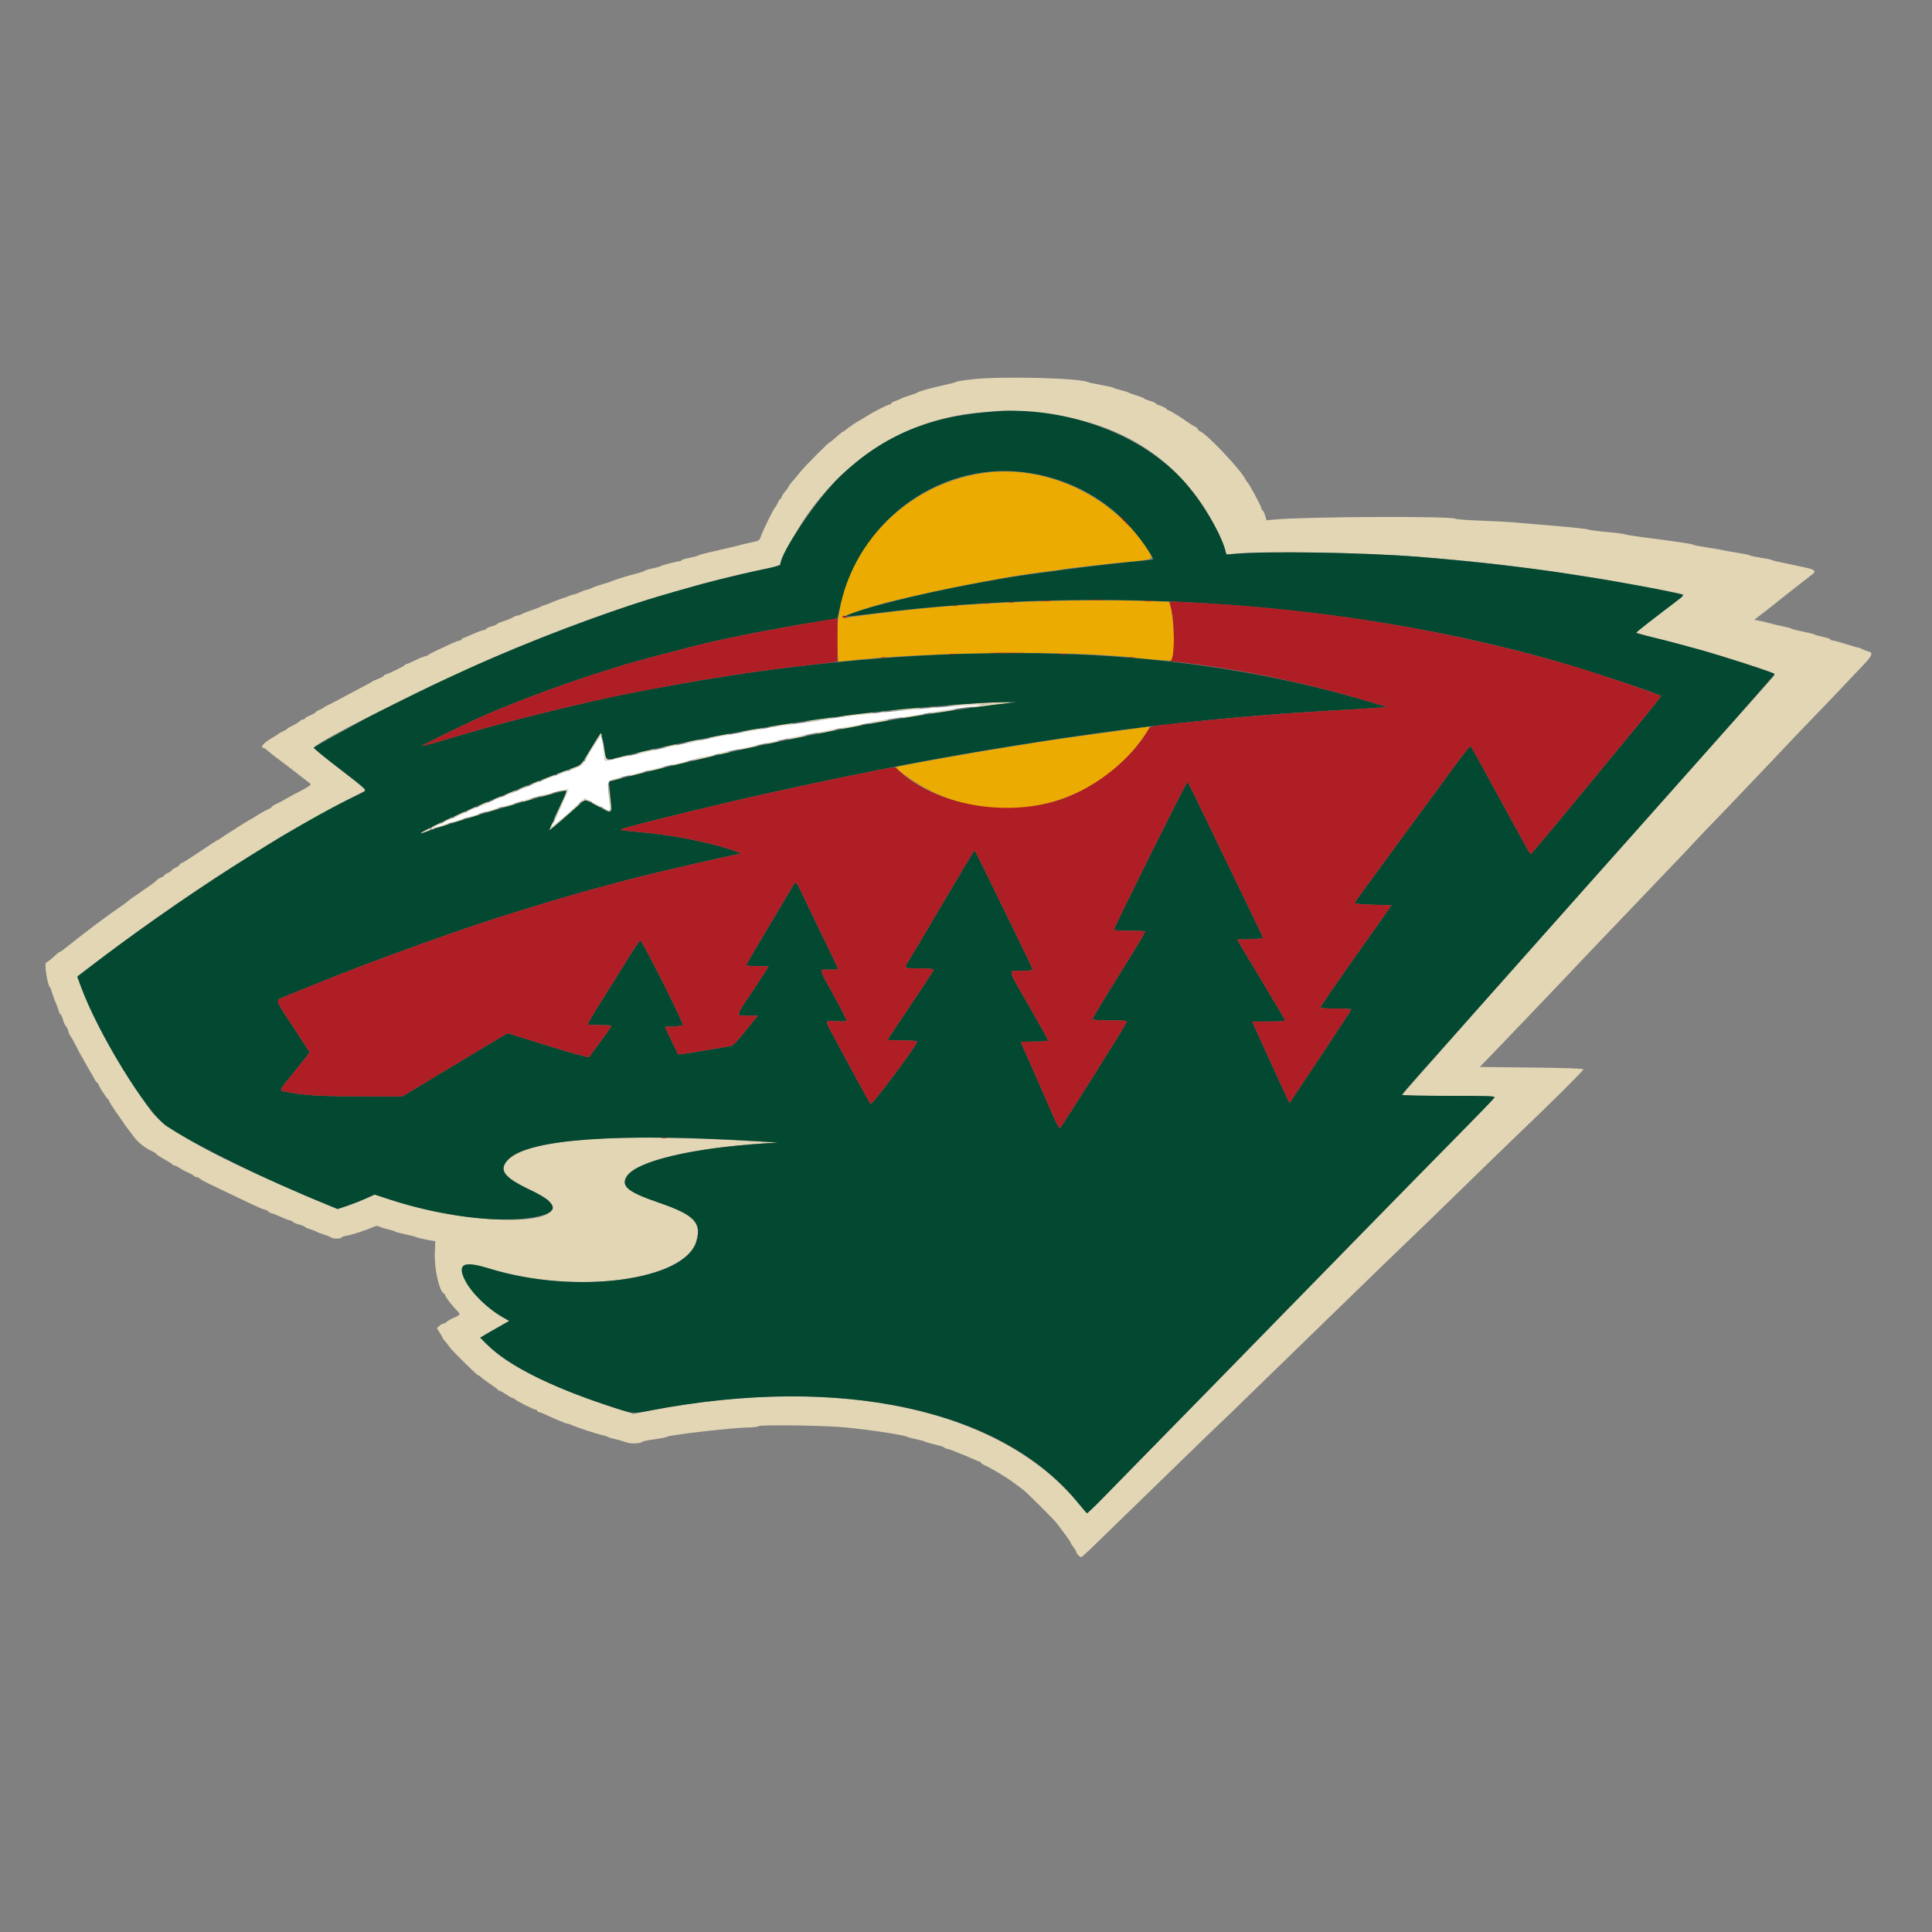 <svg width="128" height="128" viewBox="0 0 128 128" fill="none" xmlns="http://www.w3.org/2000/svg">
<rect x="0" y="0" width="128" height="128" fill="#808080" stroke="none"/>
<g clip-path="url(#clip0_511_236)">
<path fill-rule="evenodd" clip-rule="evenodd" d="M64.44 25.127C63.86 25.192 63.367 25.269 63.345 25.299C63.323 25.329 62.953 25.429 62.523 25.521C61.687 25.7 60.828 25.941 60.764 26.015C60.743 26.039 60.514 26.124 60.256 26.203C59.998 26.282 59.752 26.373 59.709 26.405C59.666 26.438 59.499 26.507 59.338 26.559C59.176 26.611 59.044 26.686 59.044 26.726C59.044 26.765 59.001 26.798 58.948 26.798C58.823 26.798 57.86 27.288 57.403 27.584C57.209 27.709 56.999 27.835 56.934 27.865C56.785 27.932 56.149 28.369 56.011 28.498C55.954 28.552 55.883 28.596 55.854 28.596C55.825 28.596 55.626 28.754 55.413 28.948C55.2 29.141 55.006 29.299 54.982 29.299C54.907 29.299 53.395 30.814 53.065 31.219C52.893 31.43 52.691 31.674 52.615 31.76C52.288 32.137 52.244 32.194 52.241 32.25C52.239 32.282 52.134 32.43 52.007 32.579C51.879 32.728 51.775 32.895 51.775 32.95C51.775 33.006 51.744 33.051 51.706 33.051C51.669 33.051 51.593 33.16 51.538 33.292C51.483 33.425 51.398 33.574 51.349 33.624C51.23 33.746 50.555 35.12 50.421 35.513C50.316 35.824 50.312 35.827 49.697 35.954C49.357 36.025 49.079 36.089 49.079 36.098C49.079 36.112 48.171 36.328 46.89 36.618C46.589 36.686 46.307 36.769 46.264 36.801C46.221 36.834 45.949 36.907 45.659 36.964C45.368 37.02 45.131 37.095 45.131 37.13C45.131 37.165 45.105 37.187 45.073 37.178C44.986 37.154 43.854 37.44 43.763 37.509C43.72 37.541 43.474 37.611 43.216 37.664C42.958 37.716 42.729 37.786 42.708 37.818C42.687 37.85 42.44 37.933 42.161 38.001C41.637 38.128 40.756 38.403 40.48 38.525C40.394 38.563 40.12 38.652 39.87 38.722C39.621 38.792 39.322 38.898 39.206 38.959C39.09 39.019 38.942 39.07 38.878 39.072C38.813 39.074 38.62 39.143 38.448 39.226C38.276 39.309 38.094 39.378 38.043 39.38C37.992 39.381 37.851 39.423 37.73 39.472C37.609 39.522 37.475 39.573 37.432 39.586C37.201 39.654 36.619 39.873 36.404 39.972C36.268 40.035 36.128 40.086 36.091 40.086C36.055 40.087 35.925 40.139 35.803 40.203C35.681 40.267 35.416 40.368 35.217 40.429C35.016 40.489 34.747 40.595 34.618 40.664C34.489 40.732 34.33 40.789 34.264 40.789C34.198 40.789 34.075 40.838 33.99 40.897C33.906 40.956 33.634 41.068 33.387 41.146C33.14 41.223 32.937 41.311 32.937 41.341C32.937 41.37 32.779 41.439 32.586 41.493C32.392 41.547 32.234 41.618 32.234 41.65C32.234 41.682 32.133 41.728 32.01 41.752C31.887 41.777 31.552 41.905 31.266 42.036C30.979 42.167 30.71 42.275 30.669 42.275C30.627 42.275 30.592 42.31 30.592 42.353C30.592 42.396 30.537 42.431 30.468 42.431C30.4 42.431 30.11 42.541 29.824 42.676C29.537 42.812 29.109 43.012 28.873 43.123C28.636 43.233 28.425 43.348 28.403 43.379C28.381 43.41 28.258 43.461 28.129 43.492C28.001 43.524 27.698 43.65 27.456 43.772C27.214 43.894 26.98 43.994 26.935 43.994C26.89 43.994 26.842 44.022 26.827 44.057C26.797 44.129 25.631 44.698 25.513 44.698C25.469 44.698 25.433 44.728 25.433 44.765C25.433 44.802 25.266 44.896 25.062 44.973C24.858 45.05 24.673 45.134 24.652 45.16C24.63 45.185 24.384 45.323 24.105 45.465C23.825 45.608 23.28 45.898 22.893 46.109C22.506 46.321 22.031 46.57 21.838 46.662C21.644 46.755 21.468 46.854 21.447 46.882C21.426 46.911 21.294 46.981 21.154 47.037C21.014 47.093 20.9 47.165 20.9 47.197C20.9 47.228 20.742 47.319 20.548 47.399C20.355 47.478 20.197 47.572 20.197 47.606C20.197 47.64 20.144 47.668 20.079 47.668C20.015 47.668 19.9 47.73 19.824 47.805C19.749 47.88 19.538 48.008 19.356 48.09C19.173 48.172 19.024 48.26 19.024 48.286C19.024 48.312 18.91 48.383 18.77 48.444C18.63 48.505 18.498 48.576 18.477 48.603C18.455 48.629 18.201 48.79 17.911 48.96C17.452 49.231 17.204 49.544 17.449 49.544C17.486 49.544 17.606 49.623 17.715 49.72C17.921 49.901 18.058 50.009 18.594 50.407C18.766 50.535 18.985 50.701 19.081 50.776C19.177 50.85 19.335 50.972 19.432 51.046C19.53 51.12 19.821 51.346 20.079 51.548C20.337 51.751 20.561 51.926 20.577 51.938C20.643 51.987 20.357 52.18 19.806 52.459C19.483 52.622 19.078 52.841 18.907 52.946C18.735 53.05 18.462 53.195 18.301 53.267C18.14 53.339 18.008 53.424 18.008 53.456C18.008 53.487 17.876 53.571 17.715 53.641C17.553 53.712 17.263 53.873 17.07 54C16.876 54.127 16.665 54.256 16.601 54.287C16.489 54.34 15.91 54.693 15.663 54.86C15.598 54.903 15.352 55.06 15.116 55.208C14.879 55.356 14.643 55.514 14.591 55.559C14.54 55.604 14.477 55.641 14.453 55.641C14.428 55.641 14.225 55.765 14 55.917C13.775 56.068 13.539 56.226 13.474 56.266C13.41 56.307 13.066 56.534 12.711 56.772C12.355 57.01 12.03 57.204 11.988 57.204C11.945 57.204 11.911 57.238 11.911 57.279C11.911 57.32 11.788 57.412 11.637 57.483C11.487 57.554 11.364 57.64 11.364 57.672C11.364 57.705 11.258 57.776 11.129 57.829C11 57.883 10.895 57.953 10.895 57.986C10.895 58.019 10.789 58.089 10.658 58.143C10.528 58.197 10.396 58.28 10.365 58.328C10.334 58.376 10.203 58.488 10.074 58.577C8.77 59.476 8.505 59.662 8.472 59.707C8.45 59.736 8.21 59.914 7.937 60.104C7.665 60.293 7.366 60.501 7.273 60.565C7.032 60.733 5.728 61.71 5.527 61.874C5.434 61.95 5.276 62.073 5.176 62.148C5.075 62.223 4.775 62.461 4.508 62.675C4.241 62.891 3.998 63.067 3.967 63.067C3.937 63.067 3.856 63.119 3.788 63.183C3.453 63.498 3.115 63.77 3.061 63.77C2.915 63.77 3.144 65.281 3.31 65.412C3.337 65.433 3.405 65.609 3.461 65.802C3.517 65.996 3.627 66.296 3.706 66.469C3.784 66.643 3.872 66.88 3.902 66.997C3.931 67.114 3.982 67.209 4.015 67.209C4.047 67.209 4.118 67.367 4.172 67.56C4.226 67.752 4.316 67.948 4.373 67.995C4.429 68.041 4.498 68.183 4.526 68.31C4.553 68.436 4.617 68.585 4.667 68.64C4.718 68.695 4.899 69.02 5.072 69.362C5.243 69.704 5.402 70.002 5.425 70.023C5.447 70.045 5.508 70.15 5.56 70.258C5.611 70.365 5.761 70.629 5.892 70.844C6.023 71.059 6.189 71.349 6.26 71.489C6.332 71.629 6.419 71.743 6.454 71.743C6.489 71.743 6.517 71.781 6.517 71.827C6.517 71.926 7.072 72.786 7.161 72.824C7.194 72.839 7.221 72.884 7.221 72.926C7.221 72.968 7.41 73.273 7.64 73.604C7.871 73.934 8.143 74.329 8.247 74.481C8.349 74.633 8.478 74.809 8.532 74.872C8.586 74.935 8.752 75.151 8.901 75.352C9.175 75.72 9.634 76.077 10.096 76.282C10.235 76.343 10.347 76.418 10.347 76.448C10.347 76.479 10.585 76.635 10.875 76.796C11.165 76.957 11.415 77.117 11.429 77.152C11.443 77.186 11.5 77.215 11.555 77.215C11.61 77.215 11.774 77.295 11.919 77.393C12.065 77.492 12.308 77.622 12.458 77.683C12.609 77.744 12.778 77.84 12.835 77.895C12.892 77.951 12.986 77.996 13.044 77.996C13.103 77.996 13.197 78.04 13.254 78.094C13.31 78.147 13.55 78.285 13.787 78.399C14.272 78.633 15.779 79.353 16.718 79.801C17.062 79.964 17.44 80.122 17.558 80.15C17.676 80.178 17.773 80.229 17.773 80.263C17.773 80.297 17.869 80.348 17.985 80.377C18.103 80.407 18.375 80.514 18.591 80.615C18.808 80.717 19.081 80.824 19.2 80.853C19.318 80.881 19.415 80.93 19.415 80.961C19.415 80.991 19.591 81.064 19.806 81.123C20.02 81.181 20.197 81.252 20.197 81.281C20.197 81.309 20.346 81.377 20.529 81.431C20.711 81.485 20.896 81.557 20.939 81.59C20.982 81.622 21.21 81.711 21.447 81.787C21.684 81.862 21.91 81.954 21.951 81.992C22.047 82.081 22.619 82.082 22.619 81.993C22.619 81.955 22.768 81.901 22.949 81.872C23.305 81.815 24.294 81.493 24.72 81.296C24.907 81.209 25.019 81.197 25.11 81.254C25.18 81.297 25.432 81.379 25.668 81.433C25.904 81.489 26.133 81.561 26.176 81.594C26.219 81.626 26.536 81.711 26.88 81.783C27.224 81.854 27.558 81.941 27.624 81.977C27.69 82.012 27.99 82.085 28.292 82.138L28.84 82.236L28.809 82.953C28.76 84.057 29.106 85.591 29.433 85.721C29.469 85.736 29.498 85.779 29.498 85.819C29.498 85.914 29.968 86.524 30.266 86.815C30.535 87.078 30.514 87.123 30.023 87.326C29.86 87.393 29.673 87.503 29.607 87.569C29.541 87.635 29.442 87.689 29.387 87.689C29.332 87.689 29.209 87.756 29.114 87.839L28.941 87.989L29.141 88.306C29.252 88.481 29.342 88.642 29.342 88.664C29.342 88.687 29.403 88.77 29.478 88.849C29.554 88.929 29.684 89.096 29.768 89.221C29.95 89.491 31.609 91.128 31.701 91.128C31.736 91.128 31.827 91.189 31.904 91.265C31.98 91.34 32.253 91.542 32.51 91.714C32.766 91.886 32.988 92.053 33.003 92.085C33.017 92.118 33.063 92.144 33.106 92.144C33.148 92.144 33.336 92.25 33.523 92.379C33.711 92.507 33.9 92.613 33.942 92.613C33.985 92.613 34.067 92.657 34.124 92.711C34.263 92.843 35.375 93.397 35.497 93.396C35.551 93.395 35.595 93.43 35.595 93.473C35.595 93.516 35.637 93.551 35.688 93.551C35.738 93.551 35.923 93.618 36.098 93.701C36.749 94.006 37.539 94.333 37.629 94.333C37.679 94.333 37.832 94.384 37.967 94.447C38.281 94.592 39.535 95.001 39.894 95.076C40.044 95.107 40.203 95.159 40.246 95.191C40.289 95.224 40.518 95.293 40.754 95.345C40.99 95.397 41.323 95.492 41.494 95.557C41.801 95.673 42.411 95.646 42.591 95.509C42.634 95.477 43.003 95.404 43.412 95.348C43.82 95.291 44.172 95.222 44.193 95.192C44.279 95.075 48.577 94.582 49.59 94.573C49.915 94.57 50.217 94.531 50.261 94.487C50.365 94.383 54.581 94.437 55.879 94.559C57.585 94.719 59.782 95.048 60.1 95.192C60.186 95.231 60.467 95.305 60.725 95.358C60.983 95.41 61.229 95.478 61.272 95.508C61.315 95.539 61.623 95.628 61.956 95.706C62.289 95.783 62.562 95.871 62.562 95.901C62.562 95.93 62.667 95.976 62.796 96.002C62.925 96.027 63.187 96.12 63.378 96.207C63.57 96.294 63.744 96.365 63.767 96.365C63.79 96.365 64.039 96.471 64.321 96.6C64.602 96.728 64.867 96.834 64.909 96.834C64.951 96.834 64.985 96.864 64.985 96.9C64.985 96.937 65.117 97.026 65.278 97.097C65.439 97.169 65.712 97.314 65.884 97.419C66.056 97.524 66.3 97.668 66.425 97.739C66.675 97.88 67.474 98.446 67.822 98.729C68.117 98.968 69.836 100.685 70.009 100.912C70.619 101.717 70.926 102.146 70.926 102.195C70.926 102.226 71.014 102.367 71.121 102.508C71.229 102.649 71.317 102.799 71.317 102.842C71.317 102.939 71.538 103.165 71.633 103.165C71.673 103.165 72.142 102.735 72.677 102.208C73.213 101.681 74.505 100.424 75.551 99.413C76.596 98.403 77.979 97.06 78.624 96.428C79.27 95.796 80.198 94.899 80.688 94.435C81.178 93.97 82.045 93.133 82.614 92.574C83.184 92.015 84.522 90.714 85.588 89.682C87.432 87.896 89.305 86.077 91.637 83.806C92.219 83.239 93.095 82.395 93.585 81.93C94.074 81.464 94.959 80.609 95.552 80.028C96.888 78.72 100.215 75.489 100.755 74.976C102.776 73.052 104.925 70.914 104.903 70.847C104.885 70.793 103.729 70.753 101.459 70.727L98.043 70.688L98.964 69.734C99.471 69.21 100.361 68.282 100.941 67.671C101.522 67.061 102.208 66.342 102.465 66.074C102.723 65.805 103.198 65.308 103.521 64.967C105.419 62.963 106.529 61.797 107.116 61.191C107.482 60.814 108.343 59.912 109.031 59.187C109.719 58.462 110.621 57.517 111.036 57.087C111.451 56.657 111.997 56.08 112.248 55.805C112.5 55.53 113.022 54.981 113.409 54.585C113.795 54.19 114.657 53.29 115.324 52.587C115.99 51.884 116.869 50.961 117.278 50.537C117.686 50.113 118.249 49.518 118.528 49.216C118.808 48.913 119.353 48.342 119.74 47.947C120.127 47.551 120.975 46.667 121.624 45.982C122.274 45.297 123.074 44.455 123.402 44.111C124.045 43.437 124.123 43.246 123.79 43.163C123.675 43.134 123.49 43.063 123.38 43.005C123.269 42.948 123.141 42.901 123.095 42.901C123.048 42.9 122.682 42.794 122.28 42.665C121.879 42.536 121.486 42.431 121.408 42.431C121.329 42.431 121.264 42.4 121.264 42.364C121.264 42.326 121.044 42.251 120.776 42.195C120.507 42.14 120.252 42.068 120.209 42.036C120.166 42.003 119.814 41.915 119.427 41.839C119.041 41.763 118.706 41.678 118.685 41.649C118.663 41.62 118.417 41.553 118.138 41.499C117.858 41.446 117.471 41.355 117.278 41.298C117.084 41.24 116.769 41.164 116.578 41.128L116.229 41.063L116.656 40.729C116.89 40.546 117.163 40.335 117.261 40.26C117.36 40.186 117.527 40.054 117.633 39.969C117.739 39.883 117.922 39.734 118.04 39.639C118.158 39.543 118.624 39.178 119.076 38.827C119.527 38.477 119.982 38.123 120.086 38.041C120.338 37.844 120.221 37.731 119.639 37.608C119.393 37.556 118.859 37.44 118.45 37.351C118.042 37.261 117.655 37.18 117.59 37.169C117.526 37.159 117.438 37.128 117.394 37.101C117.35 37.073 117.016 37.007 116.651 36.952C116.287 36.897 115.97 36.829 115.949 36.801C115.927 36.773 115.558 36.694 115.128 36.625C114.698 36.557 114.259 36.478 114.151 36.45C114.044 36.422 113.569 36.342 113.096 36.272C112.623 36.201 112.219 36.121 112.197 36.093C112.156 36.04 111.075 35.878 109.031 35.619C108.343 35.532 107.727 35.434 107.662 35.4C107.597 35.366 107.051 35.296 106.45 35.244C105.849 35.191 105.287 35.117 105.201 35.079C105.115 35.041 104.166 34.937 103.091 34.848C102.016 34.759 100.802 34.656 100.394 34.618C99.986 34.581 98.948 34.525 98.088 34.493C97.228 34.462 96.486 34.407 96.439 34.37C96.199 34.181 86.473 34.225 84.395 34.425L83.912 34.471L83.816 34.152C83.763 33.976 83.694 33.833 83.663 33.833C83.631 33.833 83.583 33.742 83.555 33.63C83.503 33.426 82.747 32.029 82.648 31.957C82.619 31.935 82.546 31.824 82.486 31.71C82.141 31.052 79.931 28.727 79.504 28.572C79.429 28.545 79.368 28.485 79.368 28.44C79.368 28.394 79.288 28.322 79.192 28.279C79.095 28.236 78.893 28.113 78.742 28.006C78.186 27.611 77.504 27.189 77.42 27.189C77.384 27.189 77.316 27.142 77.268 27.084C77.22 27.027 77.04 26.933 76.868 26.876C76.695 26.819 76.553 26.748 76.553 26.717C76.553 26.687 76.394 26.617 76.2 26.563C76.005 26.508 75.829 26.436 75.808 26.401C75.786 26.367 75.567 26.281 75.321 26.209C75.075 26.138 74.838 26.052 74.795 26.019C74.752 25.986 74.523 25.912 74.287 25.855C74.05 25.799 73.821 25.726 73.776 25.693C73.732 25.661 73.363 25.577 72.956 25.506C72.548 25.436 72.145 25.348 72.059 25.31C71.446 25.041 66.305 24.918 64.44 25.127ZM67.916 27.269C73.093 27.647 76.677 29.438 79.33 32.973C80.069 33.958 80.995 35.721 81.197 36.529C81.25 36.738 81.263 36.742 81.658 36.695C83.372 36.49 90.169 36.594 93.906 36.882C95.471 37.003 98.265 37.268 99.249 37.389C102.049 37.735 104.818 38.13 106.374 38.405C108.745 38.825 110.703 39.191 111.399 39.347C111.652 39.404 111.66 39.396 109.966 40.678C109.124 41.314 108.421 41.86 108.402 41.89C108.384 41.919 109.046 42.11 109.873 42.314C112.364 42.926 117.074 44.349 117.517 44.623C117.606 44.677 117.58 44.741 117.386 44.948C117.166 45.182 110.001 53.234 109.266 54.072C109.094 54.269 108.355 55.1 107.624 55.919C100.276 64.156 92.89 72.489 92.89 72.543C92.89 72.576 94.281 72.603 95.981 72.603C98.723 72.603 99.066 72.616 99.007 72.722C98.97 72.787 98.273 73.516 97.458 74.343C96.643 75.17 95.116 76.726 94.063 77.801C93.011 78.876 91.322 80.599 90.31 81.631C89.298 82.663 87.012 85.002 85.229 86.829C82.152 89.983 80.483 91.688 76.355 95.896C75.364 96.906 73.993 98.305 73.309 99.004C72.626 99.704 72.043 100.266 72.016 100.255C71.988 100.244 71.702 99.918 71.381 99.531C66.221 93.322 55.513 91.027 43.053 93.461L41.953 93.676L40.708 93.271C36.699 91.968 33.916 90.618 32.462 89.272C31.73 88.595 31.714 88.654 32.792 88.047L33.731 87.518L33.122 87.162C31.944 86.472 30.592 84.884 30.592 84.189C30.592 83.649 31.035 83.624 32.546 84.076C38.216 85.776 45.262 84.843 46.113 82.281C46.528 81.031 46.001 80.488 43.563 79.653C41.548 78.963 41.035 78.495 41.583 77.844C42.401 76.871 45.913 76.055 50.564 75.756L51.502 75.696L49.86 75.602C39.793 75.022 34.27 75.541 33.441 77.145C33.176 77.657 33.566 78.071 34.934 78.73C36.075 79.28 36.413 79.504 36.532 79.792C37.149 81.281 30.895 81.11 25.926 79.502L24.816 79.143L24.206 79.422C23.87 79.576 23.314 79.792 22.969 79.904L22.343 80.107L20.703 79.411C14.421 76.748 10.889 74.829 10.002 73.597C7.897 70.675 6.214 67.673 5.308 65.224C5.198 64.927 5.118 64.677 5.129 64.669C5.14 64.66 5.73 64.217 6.44 63.684C10.184 60.874 13.508 58.579 16.562 56.699C17.25 56.276 17.935 55.85 18.086 55.754C18.896 55.237 21.332 53.879 23.01 53.007C23.634 52.684 24.172 52.393 24.207 52.361C24.242 52.328 23.477 51.694 22.508 50.952C21.539 50.209 20.764 49.574 20.785 49.54C21.102 49.026 29.854 44.719 34.383 42.847C38.485 41.152 42.1 39.909 46.499 38.681C47.29 38.461 49.459 37.948 50.661 37.697C51.258 37.573 51.697 37.444 51.697 37.393C51.697 37.223 52.76 35.197 53.2 34.526C55.934 30.37 60.099 27.782 64.751 27.349C66.643 27.174 66.615 27.174 67.916 27.269ZM64.751 46.586C64.084 46.624 63.275 46.687 62.953 46.726C62.335 46.802 63.505 46.778 64.751 46.689C65.317 46.648 65.303 46.691 64.724 46.769C64.516 46.797 64.363 46.837 64.384 46.859C64.406 46.88 64.963 46.825 65.623 46.737C66.282 46.648 66.945 46.563 67.096 46.548C67.646 46.492 65.927 46.52 64.751 46.586ZM61.605 46.863C61.701 46.882 61.859 46.882 61.956 46.863C62.053 46.845 61.974 46.829 61.78 46.829C61.587 46.829 61.508 46.845 61.605 46.863ZM59.787 46.972C58.765 47.079 58.717 47.11 59.641 47.067C60.119 47.045 60.629 46.999 60.774 46.965L61.038 46.902L60.725 46.905C60.553 46.906 60.131 46.936 59.787 46.972ZM62.333 47.091C61.588 47.216 61.363 47.316 62.016 47.233C62.806 47.132 63.551 46.981 63.266 46.981C63.115 46.981 62.695 47.03 62.333 47.091ZM58.322 47.176C58.42 47.195 58.56 47.194 58.635 47.175C58.71 47.155 58.63 47.14 58.458 47.141C58.286 47.142 58.225 47.157 58.322 47.176ZM56.465 47.338C55.928 47.404 55.531 47.473 55.584 47.491C55.697 47.529 57.802 47.295 57.859 47.238C57.918 47.179 57.54 47.206 56.465 47.338ZM60.437 47.385C60.106 47.435 59.808 47.504 59.775 47.537C59.711 47.601 60.098 47.553 60.921 47.394C61.562 47.27 61.234 47.264 60.437 47.385ZM54.244 47.636C53.818 47.694 53.431 47.759 53.384 47.78C53.238 47.847 54.388 47.733 54.911 47.629C55.566 47.499 55.218 47.503 54.244 47.636ZM58.224 47.754C58.009 47.792 57.727 47.857 57.599 47.899C57.294 47.998 57.823 47.938 58.576 47.788C59.14 47.675 58.841 47.647 58.224 47.754ZM51.502 48.042C51.116 48.109 50.837 48.176 50.883 48.191C50.988 48.226 52.48 48.005 52.539 47.946C52.607 47.879 52.272 47.91 51.502 48.042ZM56.361 48.099C56.024 48.156 55.725 48.225 55.698 48.253C55.632 48.318 56.389 48.218 56.894 48.094C57.41 47.968 57.129 47.97 56.361 48.099ZM49.743 48.339C48.948 48.484 48.833 48.526 49.378 48.474C49.858 48.428 50.753 48.233 50.486 48.232C50.4 48.232 50.065 48.28 49.743 48.339ZM54.726 48.406C54.436 48.459 54.172 48.529 54.14 48.563C54.073 48.633 54.51 48.568 55.136 48.415C55.673 48.284 55.429 48.279 54.726 48.406ZM39.756 48.626C39.693 48.703 39.314 49.319 38.74 50.279C38.717 50.318 38.732 50.329 38.773 50.303C38.815 50.277 39.057 49.906 39.312 49.477C39.568 49.049 39.803 48.715 39.835 48.735C39.867 48.755 39.894 48.717 39.894 48.65C39.894 48.502 39.861 48.496 39.756 48.626ZM47.476 48.76C47.111 48.837 46.882 48.902 46.968 48.905C47.191 48.913 48.251 48.717 48.312 48.656C48.384 48.584 48.223 48.603 47.476 48.76ZM52.719 48.809C52.443 48.87 52.197 48.941 52.172 48.967C52.117 49.025 52.6 48.948 53.182 48.806C53.754 48.667 53.359 48.67 52.719 48.809ZM39.921 49.329C40.078 50.485 40.051 50.405 40.274 50.393C40.447 50.384 40.453 50.377 40.312 50.349C40.165 50.321 40.132 50.233 40.05 49.657C39.998 49.294 39.938 48.997 39.916 48.997C39.894 48.997 39.897 49.146 39.921 49.329ZM45.717 49.116L45.326 49.22L45.716 49.175C45.93 49.15 46.194 49.103 46.302 49.07L46.499 49.01L46.303 49.011C46.196 49.012 45.932 49.059 45.717 49.116ZM50.954 49.19C50.553 49.322 50.834 49.325 51.345 49.194C51.653 49.115 51.687 49.093 51.502 49.09C51.373 49.088 51.127 49.133 50.954 49.19ZM44.232 49.431L43.841 49.537L44.223 49.495C44.647 49.448 45.068 49.317 44.779 49.322C44.693 49.323 44.447 49.372 44.232 49.431ZM49.365 49.519C49.093 49.583 48.886 49.65 48.904 49.669C48.939 49.704 50.15 49.471 50.205 49.418C50.273 49.354 49.84 49.406 49.365 49.519ZM43.138 49.663C43.095 49.678 42.855 49.731 42.604 49.78C42.353 49.83 42.165 49.887 42.186 49.908C42.234 49.956 43.177 49.778 43.333 49.692C43.46 49.622 43.313 49.6 43.138 49.663ZM47.867 49.835C47.759 49.854 47.636 49.905 47.593 49.947C47.509 50.032 48.017 49.962 48.297 49.85C48.478 49.778 48.231 49.769 47.867 49.835ZM41.043 50.147C40.481 50.295 40.503 50.36 41.075 50.24C41.512 50.148 41.849 50.012 41.614 50.023C41.549 50.026 41.293 50.082 41.043 50.147ZM46.812 50.098C46.239 50.225 45.83 50.347 45.863 50.38C45.901 50.419 47.32 50.093 47.32 50.045C47.32 50.001 47.184 50.016 46.812 50.098ZM38.579 50.534C38.536 50.613 38.319 50.742 38.096 50.82C37.873 50.898 37.706 50.977 37.724 50.996C37.742 51.014 37.918 50.974 38.114 50.907C38.464 50.788 38.791 50.525 38.701 50.436C38.676 50.411 38.621 50.455 38.579 50.534ZM45.031 50.519C44.515 50.631 44.305 50.76 44.779 50.673C45.169 50.601 45.758 50.419 45.6 50.419C45.536 50.42 45.279 50.464 45.031 50.519ZM43.429 50.908C43.202 50.963 42.993 51.03 42.965 51.058C42.907 51.116 43.29 51.047 43.802 50.906C44.266 50.778 43.958 50.78 43.429 50.908ZM37.173 51.16C36.987 51.226 36.85 51.294 36.867 51.311C36.902 51.346 37.627 51.108 37.627 51.061C37.627 51.012 37.538 51.031 37.173 51.16ZM42.178 51.22C41.719 51.332 41.496 51.472 41.925 51.38C42.324 51.294 42.844 51.123 42.708 51.121C42.644 51.121 42.405 51.166 42.178 51.22ZM36.238 51.514C36.011 51.604 35.839 51.691 35.856 51.707C35.892 51.743 36.767 51.424 36.767 51.375C36.767 51.319 36.667 51.345 36.238 51.514ZM40.77 51.575C40.521 51.634 40.339 51.734 40.487 51.731C40.526 51.73 40.734 51.681 40.949 51.621C41.359 51.507 41.214 51.47 40.77 51.575ZM35.322 51.89C35.149 51.975 35.097 52.022 35.204 51.995C35.5 51.921 35.751 51.819 35.751 51.774C35.751 51.703 35.644 51.732 35.322 51.89ZM40.331 52.397C40.351 52.784 40.388 53.253 40.414 53.44L40.461 53.779L40.221 53.655C40.088 53.586 39.952 53.532 39.917 53.534C39.883 53.536 39.99 53.609 40.156 53.696C40.557 53.908 40.554 53.922 40.415 52.734C40.31 51.829 40.299 51.785 40.331 52.397ZM34.54 52.203C34.365 52.288 34.314 52.335 34.422 52.309C34.651 52.252 35.045 52.052 34.931 52.05C34.887 52.05 34.712 52.118 34.54 52.203ZM37.197 52.363C37.081 52.417 37.107 52.424 37.303 52.389C37.621 52.332 37.611 52.388 37.143 53.324C36.814 53.98 36.674 54.312 36.724 54.312C36.755 54.312 37.706 52.375 37.706 52.312C37.706 52.254 37.357 52.289 37.197 52.363ZM33.68 52.557C33.465 52.661 33.377 52.725 33.484 52.699C33.709 52.644 34.267 52.364 34.149 52.366C34.106 52.367 33.895 52.453 33.68 52.557ZM36.064 52.672C35.778 52.772 35.724 52.806 35.905 52.775C36.23 52.72 36.777 52.525 36.611 52.525C36.547 52.524 36.3 52.591 36.064 52.672ZM32.82 52.907C32.646 52.992 32.594 53.039 32.703 53.012C32.931 52.956 33.325 52.756 33.211 52.754C33.168 52.753 32.992 52.822 32.82 52.907ZM34.852 52.961C34.766 52.982 34.661 53.033 34.618 53.074C34.536 53.154 34.864 53.095 35.165 52.976L35.322 52.915L35.165 52.919C35.079 52.921 34.938 52.94 34.852 52.961ZM38.617 52.957C38.514 53.06 38.568 53.157 38.678 53.066C38.762 52.995 38.835 52.994 38.971 53.06C39.143 53.144 39.145 53.143 39 53.027C38.838 52.897 38.702 52.872 38.617 52.957ZM31.882 53.297C31.71 53.382 31.657 53.429 31.765 53.402C32.061 53.328 32.312 53.226 32.312 53.181C32.312 53.109 32.205 53.139 31.882 53.297ZM39.269 53.222C39.493 53.375 39.816 53.534 39.816 53.492C39.816 53.434 39.325 53.14 39.23 53.141C39.187 53.142 39.204 53.178 39.269 53.222ZM33.563 53.376C33.276 53.475 33.223 53.509 33.404 53.479C33.729 53.423 34.276 53.229 34.11 53.228C34.045 53.227 33.799 53.294 33.563 53.376ZM37.532 53.96C36.631 54.76 36.576 54.795 36.647 54.527C36.673 54.43 36.62 54.486 36.53 54.652C36.439 54.817 36.382 54.969 36.402 54.989C36.437 55.024 38.409 53.315 38.409 53.249C38.409 53.187 38.359 53.228 37.532 53.96ZM31.178 53.604C31.007 53.686 30.893 53.755 30.927 53.759C31.019 53.768 31.53 53.545 31.53 53.495C31.53 53.437 31.534 53.436 31.178 53.604ZM32.519 53.658C32.31 53.722 32.155 53.79 32.174 53.809C32.193 53.829 32.417 53.777 32.671 53.695C32.925 53.613 33.08 53.545 33.016 53.544C32.951 53.542 32.728 53.594 32.519 53.658ZM30.397 53.955C30.182 54.059 30.03 54.146 30.058 54.15C30.141 54.159 30.827 53.853 30.827 53.807C30.827 53.748 30.83 53.747 30.397 53.955ZM31.232 54.053C31.047 54.118 30.907 54.184 30.923 54.199C30.957 54.234 31.765 53.999 31.765 53.954C31.765 53.896 31.578 53.93 31.232 54.053ZM29.615 54.308C29.443 54.389 29.33 54.459 29.364 54.462C29.455 54.472 29.967 54.248 29.967 54.199C29.967 54.141 29.971 54.139 29.615 54.308ZM30.252 54.361C30.043 54.425 29.888 54.494 29.907 54.513C29.926 54.532 30.15 54.481 30.404 54.398C30.658 54.316 30.813 54.248 30.749 54.247C30.684 54.246 30.461 54.297 30.252 54.361ZM28.887 54.625C28.583 54.763 28.5 54.939 28.741 54.936C28.798 54.935 28.789 54.903 28.716 54.852C28.625 54.787 28.644 54.778 28.804 54.813C28.918 54.837 29.194 54.791 29.429 54.707C29.932 54.529 29.852 54.5 29.309 54.665C29.098 54.729 28.908 54.764 28.886 54.742C28.864 54.721 28.881 54.703 28.923 54.703C28.999 54.703 29.337 54.474 29.264 54.473C29.242 54.472 29.073 54.541 28.887 54.625ZM28.052 55.057C27.685 55.283 27.704 55.292 28.194 55.125C28.395 55.057 28.54 54.969 28.517 54.93C28.453 54.828 28.4 54.842 28.052 55.057Z" fill="#E2D6B5"/>
<path fill-rule="evenodd" clip-rule="evenodd" d="M66.197 27.241C61.732 27.497 58.6 28.772 55.715 31.508C54.182 32.962 51.697 36.611 51.697 37.409C51.697 37.452 51.319 37.564 50.857 37.659C48.71 38.102 46.577 38.648 43.686 39.495C40.377 40.465 34.908 42.537 31.1 44.265C30.004 44.763 29.627 44.938 28.599 45.425C27.299 46.043 24.735 47.33 23.948 47.76C21.794 48.937 20.819 49.485 20.788 49.536C20.768 49.568 21.541 50.2 22.506 50.94C24.496 52.466 24.392 52.338 23.851 52.59C19.549 54.59 11.519 59.75 5.762 64.216L5.123 64.712L5.346 65.323C6.49 68.458 9.731 73.741 11.044 74.611C13.034 75.929 17.699 78.211 21.7 79.823L22.382 80.098L23.029 79.878C23.384 79.757 23.932 79.542 24.248 79.4L24.82 79.142L25.811 79.467C29.112 80.548 32.796 81.031 35.116 80.687C37.139 80.387 37.127 79.789 35.079 78.816C33.356 77.997 33 77.485 33.68 76.805C35.01 75.477 40.876 75.046 50.056 75.603L51.58 75.696L50.642 75.756C45.804 76.067 42.14 76.945 41.536 77.936C41.131 78.599 41.564 78.96 43.612 79.663C46.013 80.487 46.493 80.975 46.144 82.234C45.418 84.848 38.094 85.812 32.401 84.042C30.696 83.512 30.268 83.731 30.826 84.847C31.23 85.656 32.295 86.693 33.319 87.275L33.74 87.514L33.397 87.71C33.209 87.817 32.773 88.066 32.429 88.264L31.804 88.622L32.354 89.152C33.735 90.482 36.422 91.841 40.09 93.065C41.956 93.688 41.87 93.677 43.138 93.437C55.778 91.041 66.472 93.384 71.492 99.647C71.751 99.97 71.986 100.244 72.015 100.255C72.044 100.267 72.538 99.792 73.114 99.2C73.689 98.608 74.99 97.28 76.003 96.248C78.211 93.999 80.495 91.665 84.838 87.218C86.622 85.392 88.925 83.036 89.958 81.983C90.99 80.929 92.661 79.223 93.672 78.192C94.683 77.16 96.282 75.534 97.225 74.579C98.168 73.623 98.97 72.787 99.006 72.722C99.066 72.616 98.73 72.603 95.982 72.603C94.281 72.603 92.89 72.573 92.89 72.537C92.89 72.5 93.234 72.087 93.655 71.618C94.076 71.149 94.7 70.448 95.042 70.06C95.626 69.398 104.753 59.128 105.285 58.533C106.096 57.628 108.299 55.155 108.562 54.854C108.734 54.658 110.84 52.29 113.241 49.593C115.642 46.895 117.591 44.672 117.572 44.653C117.472 44.553 114.023 43.43 112.666 43.056C111.151 42.638 110.492 42.466 109.512 42.231C108.916 42.088 108.412 41.955 108.393 41.935C108.364 41.907 109.542 40.982 111.412 39.565C111.478 39.515 111.508 39.449 111.477 39.418C111.37 39.311 107.7 38.611 105.319 38.244C104.91 38.181 104.259 38.078 103.873 38.015C101.42 37.619 97.223 37.145 93.828 36.881C90.188 36.599 84.035 36.504 81.814 36.697L81.252 36.745L81.195 36.52C80.908 35.37 79.664 33.267 78.481 31.931C75.758 28.855 70.835 26.976 66.197 27.241ZM68.19 31.334C70.966 31.767 73.427 33.142 75.161 35.231C75.694 35.871 76.397 36.908 76.397 37.051C76.397 37.075 76.089 37.118 75.713 37.148C73.734 37.306 67.656 38.084 66.197 38.367C65.982 38.409 65.208 38.551 64.477 38.682C61.17 39.277 56.701 40.402 56.087 40.794C55.945 40.885 55.919 40.887 58.028 40.627C73.034 38.78 89.066 39.876 102.661 43.679C104.884 44.3 109.88 45.95 110.047 46.117C110.062 46.133 109.583 46.742 108.981 47.473C108.379 48.204 107.425 49.364 106.86 50.052C103.644 53.967 101.469 56.579 101.423 56.579C101.373 56.579 101.261 56.389 100.706 55.367C100.567 55.109 100.18 54.406 99.848 53.804C99.517 53.202 98.848 51.979 98.363 51.086C97.878 50.193 97.456 49.446 97.425 49.428C97.394 49.408 96.874 50.069 96.269 50.895C95.665 51.721 94.251 53.645 93.129 55.172C90.471 58.786 89.788 59.728 89.753 59.823C89.735 59.872 90.185 59.916 90.96 59.94L92.195 59.979L89.817 63.34C88.51 65.189 87.454 66.728 87.473 66.76C87.491 66.792 87.961 66.819 88.518 66.819C89.074 66.819 89.529 66.843 89.529 66.874C89.529 66.904 88.608 68.313 87.483 70.004L85.436 73.079L85.255 72.704C85.073 72.325 83.278 68.401 83.072 67.932L82.961 67.678H84.056C84.659 67.678 85.151 67.652 85.151 67.62C85.15 67.588 84.431 66.365 83.553 64.903L81.957 62.246L82.812 62.224C83.282 62.211 83.667 62.172 83.667 62.136C83.667 62.066 83.174 61.036 80.563 55.641C80.137 54.76 79.546 53.537 79.251 52.925C78.956 52.312 78.694 51.811 78.669 51.811C78.593 51.811 73.745 61.561 73.796 61.612C73.823 61.638 74.293 61.66 74.843 61.66C75.392 61.66 75.856 61.686 75.874 61.718C75.892 61.75 75.104 63.057 74.123 64.623C73.142 66.189 72.358 67.499 72.38 67.535C72.402 67.571 72.932 67.6 73.557 67.6C74.435 67.6 74.686 67.623 74.657 67.698C74.547 67.983 70.284 74.752 70.214 74.752C70.169 74.752 69.972 74.383 69.777 73.931C69.376 73.005 68.022 69.923 67.793 69.418C67.71 69.236 67.643 69.069 67.643 69.047C67.643 69.025 68.047 69.007 68.542 69.007C69.087 69.007 69.441 68.977 69.441 68.929C69.441 68.886 68.89 67.895 68.218 66.726C66.687 64.066 66.744 64.317 67.673 64.317C68.086 64.317 68.424 64.286 68.424 64.248C68.424 64.209 67.928 63.163 67.321 61.922C66.714 60.681 65.854 58.919 65.409 58.005C64.963 57.092 64.585 56.344 64.567 56.344C64.549 56.344 64.207 56.898 63.808 57.575C63.409 58.253 62.935 59.053 62.756 59.354C62.576 59.655 61.962 60.692 61.392 61.66C60.821 62.627 60.27 63.549 60.168 63.71C59.884 64.156 59.893 64.161 60.921 64.161C61.533 64.161 61.859 64.19 61.859 64.244C61.859 64.29 61.173 65.345 60.334 66.588C59.496 67.831 58.81 68.866 58.81 68.888C58.81 68.911 59.25 68.929 59.787 68.929C60.436 68.929 60.764 68.957 60.764 69.013C60.764 69.239 57.771 73.238 57.678 73.136C57.627 73.079 57.186 72.294 56.7 71.391C56.213 70.488 55.575 69.303 55.281 68.758C54.619 67.532 54.61 67.609 55.399 67.658C55.758 67.681 56.07 67.668 56.092 67.63C56.113 67.592 55.732 66.84 55.246 65.959C54.191 64.051 54.225 64.239 54.941 64.239C55.263 64.239 55.527 64.223 55.527 64.204C55.527 64.166 55.011 63.082 53.926 60.839C53.552 60.065 53.141 59.212 53.013 58.943C52.744 58.379 52.719 58.367 52.522 58.709C52.442 58.849 51.727 60.051 50.934 61.38C50.142 62.71 49.475 63.844 49.453 63.901C49.422 63.982 49.574 64.005 50.165 64.005C50.578 64.005 50.915 64.02 50.915 64.04C50.915 64.06 50.458 64.763 49.899 65.604C48.692 67.42 48.719 67.287 49.548 67.287H50.213L49.427 68.26C48.996 68.795 48.582 69.251 48.509 69.274C48.387 69.312 47.848 69.405 45.691 69.76C45.29 69.826 44.948 69.866 44.931 69.849C44.913 69.831 44.71 69.415 44.478 68.924L44.056 68.03L44.613 68.007C44.919 67.994 45.202 67.952 45.24 67.914C45.326 67.828 42.579 62.357 42.426 62.31C42.388 62.298 42.075 62.746 41.731 63.303C40.879 64.686 40.839 64.749 39.804 66.385C39.303 67.176 38.913 67.844 38.938 67.868C38.962 67.893 39.328 67.913 39.751 67.913C40.174 67.913 40.519 67.934 40.519 67.96C40.519 67.986 40.194 68.449 39.796 68.99C39.399 69.53 39.052 70.004 39.026 70.043C39 70.082 37.775 69.74 36.303 69.283L33.627 68.453L32.911 68.876C32.517 69.108 30.949 70.05 29.425 70.97L26.656 72.642L23.876 72.637C21.215 72.633 20.271 72.578 19.043 72.353C18.432 72.24 18.386 72.371 19.532 70.964C20.07 70.304 20.509 69.746 20.509 69.723C20.509 69.701 20.014 68.933 19.41 68.017C18.205 66.192 18.229 66.27 18.811 66.046C19.035 65.959 19.87 65.621 20.665 65.294C24.543 63.699 31.014 61.368 34.305 60.382C34.52 60.317 34.995 60.171 35.361 60.058C37.005 59.548 38.949 58.986 40.09 58.692C40.391 58.615 40.971 58.459 41.379 58.346C42.861 57.935 48.725 56.579 49.017 56.579C49.215 56.579 48.803 56.401 48.141 56.2C46.634 55.744 44.545 55.339 42.864 55.177C41.115 55.008 41.039 54.998 41.151 54.938C41.428 54.791 47.829 53.22 50.564 52.627C51.252 52.478 51.885 52.338 51.971 52.316C52.057 52.294 52.531 52.19 53.026 52.086C53.52 51.981 54.347 51.804 54.863 51.692C55.379 51.58 56.065 51.439 56.387 51.379C56.709 51.318 57.747 51.112 58.693 50.92C62.471 50.152 67.653 49.283 72.528 48.598C77.132 47.952 82.849 47.387 87.458 47.123C89.048 47.033 90.701 46.933 91.132 46.903L91.913 46.847L91.053 46.587C79.525 43.094 66.649 42.371 51.228 44.351C47.718 44.802 42.388 45.736 39.464 46.413C39.12 46.492 38.505 46.634 38.096 46.727C37.012 46.976 34.487 47.609 33.094 47.981C32.011 48.27 31.095 48.532 29.498 49.009C28.599 49.278 27.935 49.451 27.935 49.417C27.935 49.386 30.614 48.067 31.491 47.666C33.521 46.738 36.818 45.487 39.464 44.641C41.843 43.881 41.938 43.855 45.757 42.863C47.748 42.346 50.862 41.722 53.919 41.228L55.477 40.977L55.722 39.965C57.11 34.218 62.548 30.454 68.19 31.334ZM66.822 46.578C64.379 46.853 59.73 47.559 57.09 48.056C55.448 48.365 52.188 49.006 51.502 49.154C51.115 49.238 50.376 49.396 49.86 49.505C48.807 49.729 47.595 50.007 45.092 50.6C43.617 50.949 40.404 51.752 40.372 51.78C40.355 51.794 40.385 52.249 40.438 52.791C40.557 53.997 40.618 53.951 39.618 53.417C38.906 53.037 38.769 52.989 38.657 53.076C38.586 53.133 38.058 53.595 37.484 54.103C36.911 54.612 36.426 55.012 36.406 54.993C36.387 54.974 36.64 54.389 36.969 53.693C37.298 52.998 37.548 52.41 37.525 52.386C37.424 52.285 29.921 54.482 28.257 55.099C26.747 55.66 29.996 54.057 32.156 53.176C32.392 53.08 32.893 52.874 33.27 52.718C33.646 52.563 34.261 52.31 34.638 52.156C35.434 51.83 37.861 50.897 38.237 50.773C38.455 50.701 38.591 50.528 39.119 49.65C39.463 49.078 39.773 48.594 39.807 48.572C39.842 48.551 39.933 48.937 40.01 49.43C40.175 50.482 40.024 50.418 41.494 50.054C47.312 48.615 55.135 47.351 61.35 46.847C64.557 46.588 65.522 46.528 66.666 46.521L67.369 46.517L66.822 46.578Z" fill="#034830"/>
<path fill-rule="evenodd" clip-rule="evenodd" d="M64.784 31.399C59.104 32.437 55.068 37.511 55.486 43.088L55.542 43.841L55.906 43.8C61.446 43.164 71.089 43.068 75.498 43.604C75.842 43.646 76.48 43.703 76.915 43.731L77.706 43.782L77.76 43.048C77.814 42.301 77.708 40.787 77.561 40.199L77.479 39.876L76.02 39.825C71.258 39.658 64.39 39.922 59.904 40.443C58.542 40.601 56.436 40.861 56.035 40.92C55.382 41.016 56.147 40.688 57.681 40.215C60.119 39.462 66.678 38.144 69.401 37.858C69.659 37.831 70.046 37.776 70.261 37.736C70.746 37.645 73.093 37.377 74.906 37.205C76.423 37.062 76.432 37.057 76.116 36.555C73.732 32.754 69.044 30.621 64.784 31.399ZM75.303 48.254C74.553 48.354 72.474 48.641 70.535 48.913C69.954 48.994 69.251 49.099 68.972 49.147C68.692 49.195 67.795 49.34 66.978 49.468C66.161 49.597 65.106 49.77 64.633 49.853C64.16 49.936 63.246 50.097 62.601 50.21C61.956 50.323 61.094 50.48 60.686 50.558C60.278 50.637 59.812 50.724 59.65 50.752C59.262 50.818 59.274 50.846 59.88 51.303C63.35 53.919 67.999 54.293 71.874 52.267C73.405 51.466 74.859 50.163 75.839 48.714C76.164 48.233 76.213 48.129 76.104 48.146C76.072 48.151 75.711 48.2 75.303 48.254Z" fill="#ECAB00"/>
<path fill-rule="evenodd" clip-rule="evenodd" d="M74.443 34.497C74.677 34.733 74.885 34.927 74.907 34.927C74.928 34.927 74.755 34.733 74.521 34.497C74.288 34.261 74.079 34.067 74.058 34.067C74.036 34.067 74.21 34.261 74.443 34.497ZM72.274 39.753C72.521 39.768 72.926 39.768 73.173 39.753C73.42 39.737 73.218 39.725 72.724 39.725C72.229 39.725 72.027 39.737 72.274 39.753ZM68.991 39.83C69.152 39.847 69.416 39.847 69.577 39.83C69.739 39.813 69.607 39.8 69.284 39.8C68.962 39.8 68.83 39.813 68.991 39.83ZM75.791 39.83C75.953 39.847 76.216 39.847 76.378 39.83C76.539 39.813 76.407 39.8 76.085 39.8C75.762 39.8 75.63 39.813 75.791 39.83ZM66.843 39.907C66.94 39.925 67.08 39.925 67.155 39.905C67.23 39.885 67.15 39.87 66.978 39.871C66.806 39.872 66.745 39.888 66.843 39.907ZM77.492 39.91C77.492 39.943 77.525 40.087 77.566 40.23C77.856 41.24 77.838 43.726 77.54 43.784C77.449 43.802 77.515 43.821 77.687 43.827C78.065 43.84 80.416 44.165 81.735 44.386C84.691 44.882 88.032 45.671 91.053 46.587L91.913 46.847L91.132 46.903C90.701 46.933 89.048 47.033 87.458 47.123C84.727 47.28 81.51 47.549 78.156 47.901C76.145 48.113 76.221 48.095 76.049 48.391C74.972 50.246 72.714 52.076 70.496 52.89C66.807 54.243 61.854 53.359 59.404 50.909C59.299 50.804 59.161 50.817 58.13 51.031C57.494 51.163 56.709 51.32 56.387 51.38C56.065 51.439 55.379 51.58 54.863 51.692C54.347 51.804 53.52 51.981 53.026 52.086C52.531 52.19 52.057 52.294 51.971 52.316C51.885 52.338 51.252 52.478 50.564 52.627C47.829 53.22 41.428 54.791 41.151 54.938C41.039 54.998 41.115 55.008 42.864 55.177C44.545 55.339 46.634 55.744 48.141 56.2C48.803 56.401 49.215 56.579 49.017 56.579C48.725 56.579 42.861 57.935 41.379 58.346C40.971 58.459 40.391 58.615 40.09 58.692C38.953 58.985 37 59.549 35.361 60.058C34.995 60.171 34.52 60.317 34.305 60.382C31.014 61.368 24.543 63.699 20.665 65.294C19.87 65.621 19.035 65.959 18.811 66.046C18.229 66.27 18.205 66.192 19.41 68.017C20.014 68.933 20.509 69.701 20.509 69.723C20.509 69.746 20.07 70.304 19.532 70.964C18.386 72.371 18.432 72.24 19.043 72.353C20.271 72.578 21.215 72.633 23.876 72.637L26.656 72.642L29.425 70.97C30.949 70.05 32.517 69.108 32.911 68.876L33.627 68.453L36.303 69.283C37.775 69.74 39 70.082 39.026 70.043C39.052 70.004 39.399 69.53 39.796 68.99C40.194 68.449 40.519 67.986 40.519 67.96C40.519 67.934 40.174 67.913 39.751 67.913C39.328 67.913 38.962 67.893 38.938 67.868C38.913 67.844 39.303 67.176 39.804 66.385C40.839 64.749 40.879 64.686 41.731 63.303C42.075 62.746 42.388 62.299 42.426 62.31C42.579 62.357 45.326 67.828 45.24 67.914C45.202 67.952 44.919 67.994 44.613 68.007L44.056 68.03L44.478 68.924C44.71 69.415 44.913 69.831 44.931 69.849C44.948 69.866 45.29 69.826 45.691 69.76C47.848 69.405 48.387 69.312 48.509 69.274C48.582 69.251 48.996 68.795 49.427 68.26L50.213 67.287H49.548C48.719 67.287 48.692 67.42 49.899 65.604C50.458 64.763 50.915 64.06 50.915 64.04C50.915 64.02 50.578 64.005 50.165 64.005C49.574 64.005 49.422 63.982 49.453 63.901C49.475 63.844 50.142 62.71 50.934 61.38C51.727 60.051 52.442 58.849 52.522 58.709C52.719 58.367 52.744 58.379 53.013 58.943C53.141 59.212 53.552 60.065 53.926 60.839C55.011 63.082 55.527 64.166 55.527 64.204C55.527 64.223 55.263 64.239 54.941 64.239C54.225 64.239 54.191 64.051 55.246 65.959C55.732 66.84 56.113 67.592 56.092 67.63C56.07 67.668 55.758 67.681 55.399 67.658C54.61 67.609 54.619 67.532 55.281 68.758C55.575 69.304 56.213 70.488 56.7 71.391C57.186 72.294 57.627 73.079 57.678 73.136C57.771 73.238 60.764 69.239 60.764 69.013C60.764 68.957 60.436 68.929 59.787 68.929C59.25 68.929 58.81 68.911 58.81 68.888C58.81 68.866 59.496 67.831 60.334 66.588C61.173 65.345 61.859 64.29 61.859 64.244C61.859 64.19 61.533 64.161 60.921 64.161C59.893 64.161 59.884 64.156 60.168 63.71C60.27 63.549 60.821 62.627 61.392 61.66C61.962 60.692 62.576 59.655 62.756 59.354C62.935 59.053 63.409 58.253 63.808 57.575C64.207 56.898 64.549 56.344 64.567 56.344C64.585 56.344 64.963 57.092 65.409 58.005C65.854 58.919 66.714 60.681 67.321 61.922C67.928 63.163 68.424 64.21 68.424 64.248C68.424 64.286 68.086 64.317 67.673 64.317C66.744 64.317 66.687 64.066 68.218 66.726C68.89 67.895 69.441 68.886 69.441 68.929C69.441 68.977 69.087 69.007 68.542 69.007C68.047 69.007 67.643 69.025 67.643 69.047C67.643 69.069 67.71 69.236 67.793 69.418C68.022 69.923 69.376 73.005 69.777 73.931C69.972 74.383 70.169 74.752 70.214 74.752C70.284 74.752 74.547 67.983 74.657 67.698C74.686 67.623 74.435 67.6 73.557 67.6C72.932 67.6 72.402 67.571 72.38 67.535C72.358 67.499 73.142 66.189 74.123 64.623C75.104 63.057 75.892 61.75 75.874 61.718C75.856 61.686 75.392 61.66 74.843 61.66C74.293 61.66 73.823 61.638 73.796 61.612C73.745 61.561 78.593 51.811 78.669 51.811C78.694 51.811 78.956 52.312 79.251 52.925C79.546 53.537 80.137 54.76 80.563 55.641C83.174 61.036 83.667 62.066 83.667 62.136C83.667 62.172 83.282 62.211 82.812 62.224L81.957 62.246L83.553 64.903C84.431 66.365 85.15 67.588 85.151 67.62C85.151 67.652 84.659 67.678 84.056 67.678H82.961L83.072 67.932C83.278 68.401 85.073 72.325 85.255 72.704L85.436 73.079L87.483 70.004C88.608 68.313 89.529 66.904 89.529 66.874C89.529 66.843 89.074 66.819 88.518 66.819C87.961 66.819 87.491 66.792 87.473 66.76C87.454 66.728 88.51 65.189 89.817 63.34L92.195 59.979L90.96 59.94C90.185 59.916 89.735 59.872 89.753 59.823C89.787 59.728 90.471 58.786 93.129 55.172C94.251 53.645 95.665 51.721 96.269 50.895C96.874 50.069 97.394 49.408 97.425 49.428C97.456 49.446 97.878 50.193 98.363 51.086C98.848 51.979 99.517 53.202 99.848 53.804C100.18 54.406 100.567 55.109 100.706 55.367C101.261 56.389 101.373 56.579 101.423 56.579C101.469 56.579 103.644 53.967 106.86 50.052C107.425 49.364 108.379 48.204 108.981 47.473C109.583 46.742 110.062 46.133 110.047 46.117C109.939 46.009 105.734 44.579 104.144 44.109C96.358 41.809 87.799 40.371 79.289 39.931C77.454 39.836 77.492 39.837 77.492 39.91ZM65.239 39.983C65.314 40.003 65.438 40.003 65.513 39.983C65.588 39.964 65.526 39.948 65.376 39.948C65.225 39.948 65.164 39.964 65.239 39.983ZM63.129 40.14C63.204 40.16 63.327 40.16 63.402 40.14C63.478 40.12 63.416 40.104 63.266 40.104C63.115 40.104 63.053 40.12 63.129 40.14ZM55.811 40.851C55.79 40.885 55.867 40.92 55.982 40.928C56.143 40.941 56.165 40.927 56.074 40.868C55.931 40.775 55.861 40.77 55.811 40.851ZM53.925 41.22C50.672 41.761 47.694 42.36 45.757 42.863C41.938 43.855 41.843 43.882 39.464 44.641C36.818 45.487 33.521 46.738 31.491 47.666C30.614 48.067 27.935 49.386 27.935 49.417C27.935 49.451 28.599 49.278 29.498 49.009C31.095 48.532 32.011 48.27 33.094 47.981C34.487 47.609 37.012 46.976 38.096 46.727C38.505 46.634 39.12 46.492 39.464 46.413C40.997 46.058 44.448 45.397 46.734 45.02C49.456 44.572 51.475 44.293 53.886 44.032C54.509 43.964 55.125 43.891 55.254 43.868L55.489 43.828L55.489 42.387C55.488 41.594 55.488 40.949 55.488 40.953C55.488 40.957 54.785 41.077 53.925 41.22ZM65.786 43.271C66.291 43.285 67.118 43.285 67.623 43.271C68.128 43.257 67.715 43.246 66.705 43.246C65.695 43.246 65.281 43.257 65.786 43.271ZM62.894 43.347C63.012 43.364 63.206 43.364 63.324 43.347C63.442 43.329 63.346 43.314 63.109 43.314C62.873 43.314 62.776 43.329 62.894 43.347ZM70.204 43.347C70.345 43.365 70.555 43.364 70.673 43.347C70.791 43.329 70.676 43.315 70.418 43.315C70.16 43.316 70.064 43.33 70.204 43.347ZM58.401 43.581C58.498 43.599 58.639 43.599 58.713 43.579C58.788 43.559 58.708 43.544 58.537 43.545C58.364 43.546 58.303 43.562 58.401 43.581ZM74.815 43.581C74.913 43.599 75.053 43.599 75.128 43.579C75.203 43.559 75.123 43.544 74.951 43.545C74.779 43.546 74.718 43.562 74.815 43.581ZM43.862 75.394C43.959 75.412 44.1 75.412 44.175 75.392C44.249 75.373 44.17 75.358 43.998 75.358C43.826 75.359 43.765 75.375 43.862 75.394Z" fill="#AF1E24"/>
<path fill-rule="evenodd" clip-rule="evenodd" d="M64.282 46.707C61.353 46.888 55.737 47.442 54.98 47.624C54.872 47.65 54.257 47.741 53.612 47.826C50.246 48.271 46.594 48.95 42.513 49.889C40.571 50.336 40.127 50.428 40.092 50.393C40.072 50.373 40.014 50.007 39.963 49.579C39.913 49.151 39.85 48.777 39.824 48.748C39.786 48.705 39.141 49.701 38.758 50.396C38.591 50.699 38.469 50.781 37.88 50.989C37.187 51.233 35.943 51.705 35.712 51.81C35.626 51.85 35.195 52.024 34.755 52.198C33.019 52.883 32.348 53.158 32.273 53.216C32.23 53.25 32.107 53.303 32 53.335C31.892 53.367 31.619 53.476 31.394 53.579C31.168 53.681 30.781 53.856 30.534 53.967C29.57 54.401 29.443 54.46 28.951 54.693C28.411 54.949 28.365 55.01 28.852 54.826C29.014 54.764 29.516 54.602 29.967 54.465C30.419 54.327 30.981 54.152 31.218 54.075C32.074 53.797 32.68 53.615 33.563 53.374C34.057 53.239 34.532 53.098 34.618 53.06C34.704 53.023 35.056 52.921 35.4 52.834C35.743 52.748 36.385 52.581 36.824 52.463C37.264 52.346 37.643 52.27 37.667 52.294C37.699 52.326 36.83 54.225 36.556 54.722C36.456 54.903 37.244 54.25 38.436 53.162L38.738 52.888L39.249 53.151C39.53 53.295 39.905 53.488 40.081 53.58C40.482 53.789 40.456 53.842 40.365 52.976C40.222 51.617 40.159 51.734 41.164 51.489C41.497 51.408 42.043 51.272 42.376 51.188C43.454 50.914 44.607 50.635 45.287 50.484C45.653 50.403 46.04 50.304 46.147 50.263C46.255 50.222 46.607 50.144 46.929 50.089C47.252 50.033 47.55 49.963 47.593 49.932C47.636 49.902 47.812 49.854 47.984 49.827C48.156 49.799 48.701 49.686 49.196 49.577C49.69 49.467 50.411 49.311 50.798 49.229C51.185 49.147 51.763 49.022 52.083 48.952C52.403 48.881 53.019 48.754 53.451 48.671C53.883 48.587 54.589 48.45 55.019 48.367C55.449 48.283 56.219 48.144 56.73 48.057C57.241 47.97 57.688 47.881 57.722 47.859C57.757 47.838 58.236 47.752 58.786 47.668C60.459 47.414 61.241 47.288 61.937 47.164C62.302 47.098 63.041 46.99 63.578 46.924C65.298 46.71 65.566 46.628 64.282 46.707Z" fill="white"/>
</g>
<defs>
<clipPath id="clip0_511_236">
<rect width="121" height="78.146" fill="white" transform="translate(3 25)"/>
</clipPath>
</defs>
</svg>
